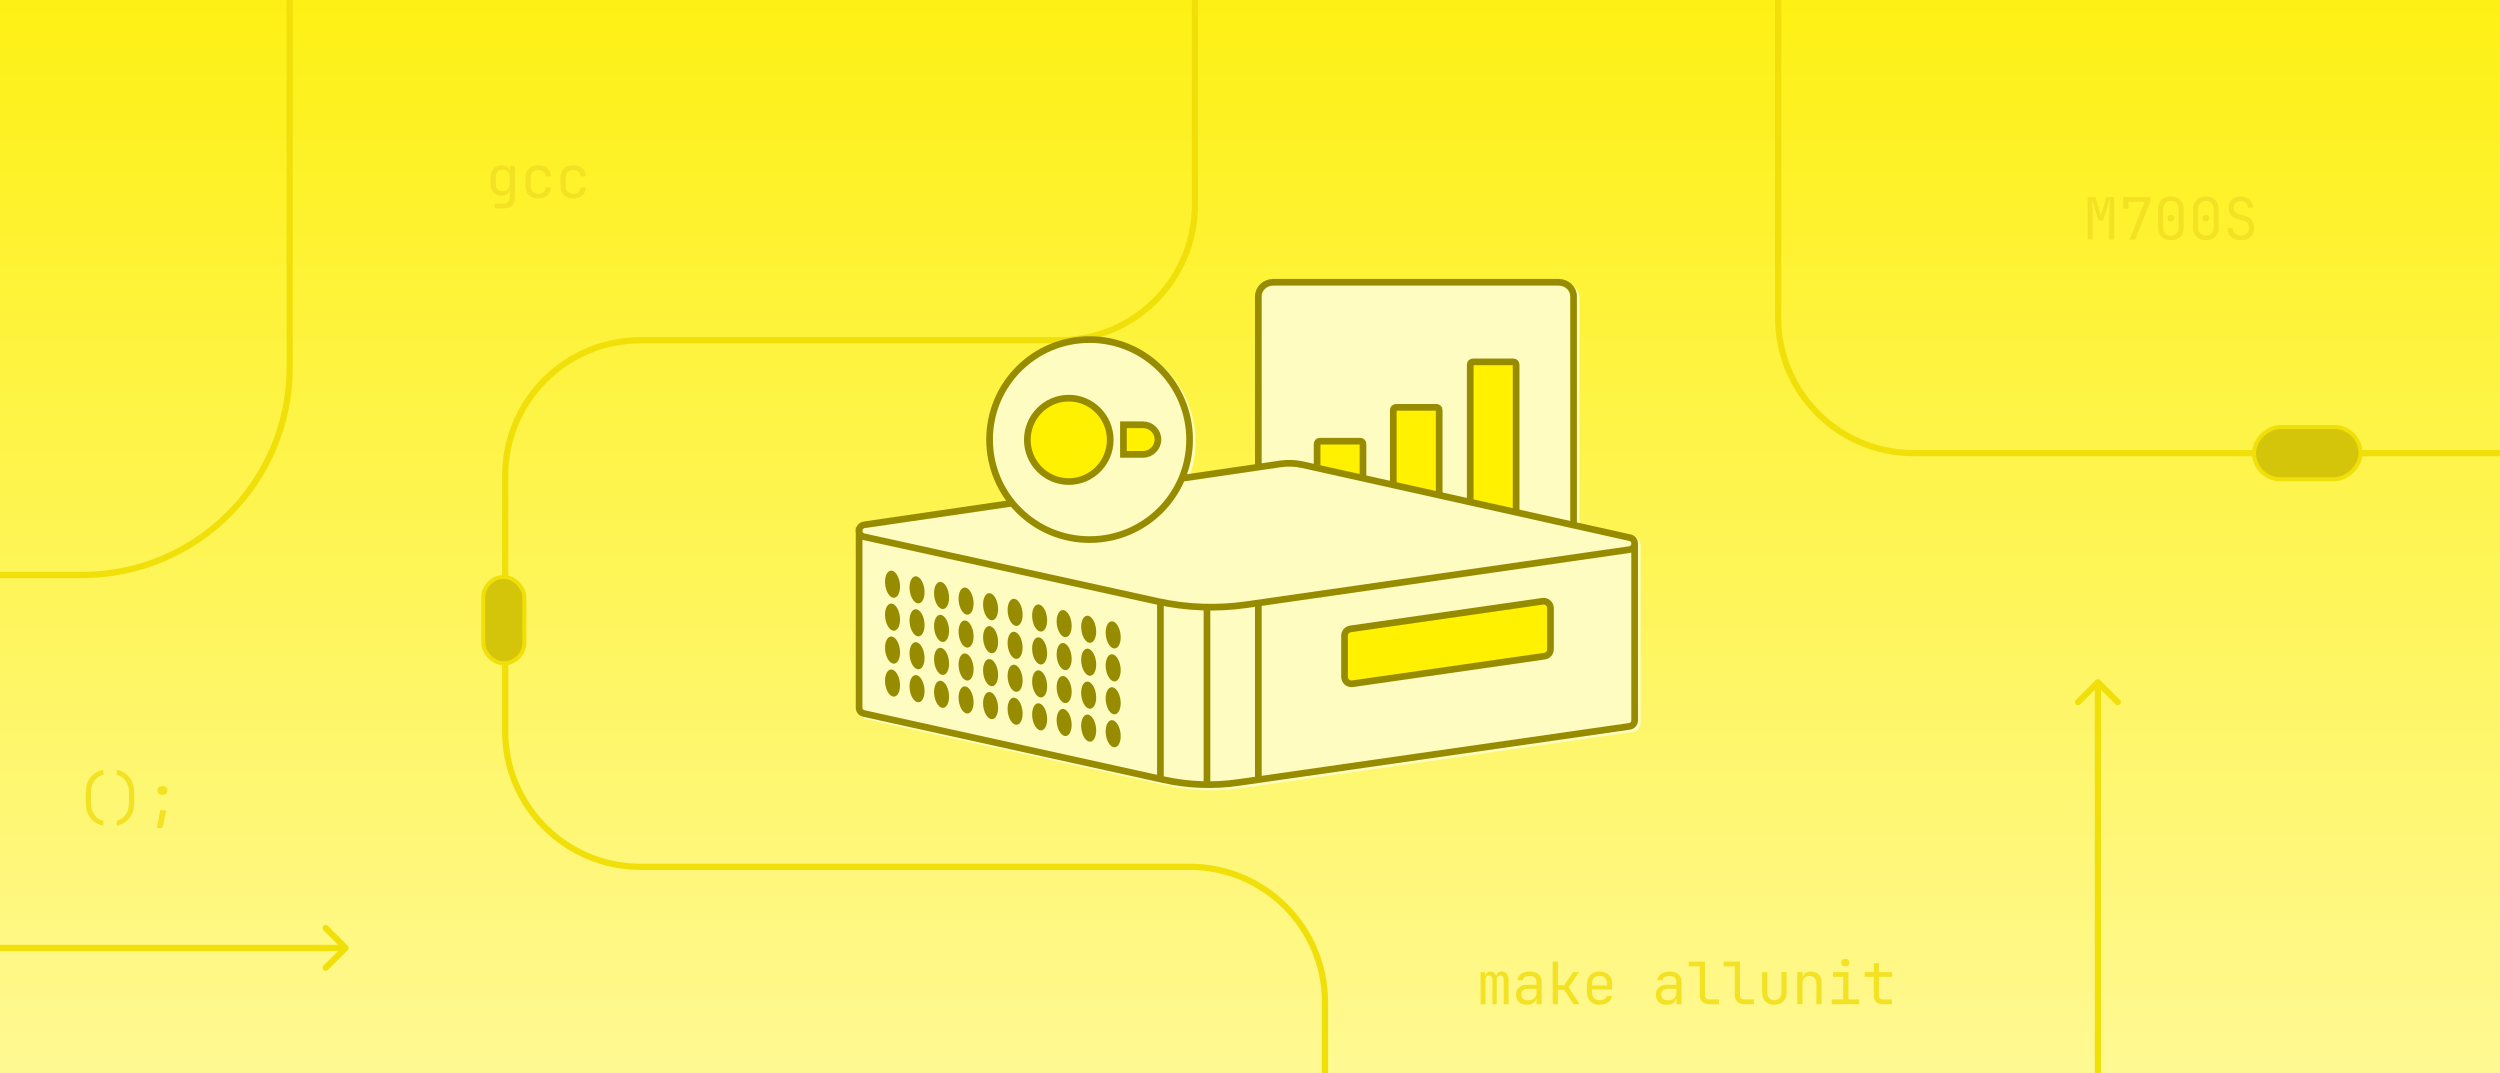 <svg width="1200" height="515" viewBox="0 0 1200 515" fill="none" xmlns="http://www.w3.org/2000/svg">
<g clip-path="url(#clip0_11116_10713)">
<rect width="1200" height="515" fill="url(#paint0_linear_11116_10713)"/>
<g clip-path="url(#clip1_11116_10713)">
<rect width="1200" height="515" fill="url(#paint1_linear_11116_10713)"/>
<path d="M-200.003 -476.575L460.802 -476.574C515.894 -476.574 560.555 -431.913 560.555 -376.821L560.555 -374.502C560.555 -319.41 515.894 -274.749 460.801 -274.749L238.815 -274.749C183.723 -274.749 139.061 -230.088 139.061 -174.996L139.061 176.246C139.061 231.338 94.4 275.999 39.308 275.999L-127.502 275.999" stroke="#F0DF09" stroke-width="2.993"/>
<path d="M1315 217.5L918.5 217.5C882.601 217.5 853.5 188.399 853.5 152.5L853.5 -135.829C853.5 -171.728 882.601 -200.829 918.5 -200.829L1037.93 -200.829C1073.83 -200.829 1102.93 -229.93 1102.93 -265.829L1102.93 -388" stroke="#F0DF09" stroke-width="2.993" stroke-linejoin="round"/>
<path d="M636 556.5L636 481.07C636 445.171 606.898 416.07 571 416.07L307.5 416.071C271.601 416.071 242.5 386.97 242.5 351.071L242.5 228.309C242.5 192.411 271.601 163.309 307.5 163.309L508.576 163.309C544.474 163.309 573.576 134.208 573.576 98.309L573.576 -461.437C573.576 -497.336 602.677 -526.437 638.576 -526.437L777.936 -526.437" stroke="#F0DF09" stroke-width="2.993" stroke-linejoin="round"/>
<rect x="251.712" y="318.387" width="19.751" height="41.425" rx="9.875" transform="rotate(-180 251.712 318.387)" fill="#D4C50B" stroke="#F0DF09" stroke-width="1.924"/>
<path d="M-220 453.505C-220.826 453.505 -221.496 454.175 -221.496 455.002C-221.496 455.828 -220.826 456.498 -220 456.498L-220 455.002L-220 453.505ZM166.933 456.058C167.517 455.474 167.517 454.526 166.933 453.942L157.411 444.42C156.826 443.835 155.879 443.835 155.294 444.42C154.71 445.004 154.71 445.951 155.295 446.536L163.759 455L155.295 463.464C154.71 464.049 154.71 464.996 155.295 465.58C155.879 466.165 156.826 466.165 157.411 465.58L166.933 456.058ZM-220 455.002L-220 456.498L165.875 456.496L165.875 455L165.875 453.504L-220 453.505L-220 455.002Z" fill="#F0DF09"/>
<path d="M1005.5 614.375C1005.5 615.201 1006.17 615.871 1007 615.871C1007.83 615.871 1008.5 615.201 1008.5 614.375L1007 614.375L1005.5 614.375ZM1008.06 326.442C1007.47 325.858 1006.53 325.858 1005.94 326.442L996.42 335.964C995.835 336.549 995.835 337.496 996.42 338.08C997.004 338.665 997.951 338.665 998.536 338.08L1007 329.616L1015.46 338.08C1016.05 338.665 1017 338.665 1017.58 338.08C1018.16 337.496 1018.16 336.549 1017.58 335.964L1008.06 326.442ZM1007 614.375L1008.5 614.375L1008.5 327.5L1007 327.5L1005.5 327.5L1005.5 614.375L1007 614.375Z" fill="#F0DF09"/>
<rect x="1081.96" y="230.038" width="25.076" height="51.076" rx="12.538" transform="rotate(-90 1081.96 230.038)" fill="#D4C50B" stroke="#F0DF09" stroke-width="1.924"/>
<path d="M710.68 482V466.6H712.864V468.644H712.92C713.013 467.953 713.284 467.393 713.732 466.964C714.199 466.535 714.787 466.32 715.496 466.32C716.168 466.32 716.737 466.516 717.204 466.908C717.671 467.3 718.007 467.832 718.212 468.504H718.24C718.371 467.832 718.66 467.3 719.108 466.908C719.575 466.516 720.163 466.32 720.872 466.32C721.861 466.32 722.645 466.693 723.224 467.44C723.821 468.168 724.12 469.12 724.12 470.296V482H721.768V470.268C721.768 469.652 721.619 469.167 721.32 468.812C721.021 468.439 720.611 468.252 720.088 468.252C719.584 468.252 719.183 468.429 718.884 468.784C718.585 469.139 718.436 469.624 718.436 470.24V482H716.364V470.268C716.364 469.652 716.215 469.167 715.916 468.812C715.617 468.439 715.216 468.252 714.712 468.252C714.189 468.252 713.779 468.429 713.48 468.784C713.181 469.139 713.032 469.624 713.032 470.24V482H710.68ZM732.845 482.28C731.258 482.28 729.998 481.841 729.065 480.964C728.132 480.068 727.665 478.901 727.665 477.464C727.665 476.512 727.88 475.681 728.309 474.972C728.738 474.263 729.336 473.712 730.101 473.32C730.866 472.909 731.744 472.704 732.733 472.704H737.493V471.5C737.493 469.503 736.401 468.504 734.217 468.504C733.246 468.504 732.462 468.681 731.865 469.036C731.268 469.391 730.95 469.885 730.913 470.52H728.393C728.486 469.307 729.046 468.308 730.073 467.524C731.118 466.721 732.5 466.32 734.217 466.32C736.084 466.32 737.512 466.768 738.501 467.664C739.509 468.56 740.013 469.811 740.013 471.416V482H737.521V479.2H737.465C737.316 480.152 736.84 480.908 736.037 481.468C735.234 482.009 734.17 482.28 732.845 482.28ZM733.461 480.152C734.693 480.152 735.673 479.853 736.401 479.256C737.129 478.659 737.493 477.847 737.493 476.82V474.664H733.013C732.192 474.664 731.52 474.916 730.997 475.42C730.493 475.905 730.241 476.559 730.241 477.38C730.241 478.239 730.521 478.92 731.081 479.424C731.66 479.909 732.453 480.152 733.461 480.152ZM745.294 482V461.56H747.814V472.956H750.754L755.066 466.6H757.95L752.994 473.936L758.23 482H755.29L750.81 475.14H747.814V482H745.294ZM767.767 482.28C765.957 482.28 764.491 481.739 763.371 480.656C762.27 479.555 761.719 478.043 761.719 476.12V472.48C761.719 470.557 762.27 469.055 763.371 467.972C764.491 466.871 765.957 466.32 767.767 466.32C768.981 466.32 770.035 466.563 770.931 467.048C771.846 467.533 772.555 468.215 773.059 469.092C773.563 469.969 773.815 471.005 773.815 472.2V474.944H764.183V476.4C764.183 477.539 764.51 478.444 765.163 479.116C765.817 479.769 766.685 480.096 767.767 480.096C768.701 480.096 769.466 479.919 770.063 479.564C770.679 479.191 771.053 478.696 771.183 478.08H773.703C773.535 479.368 772.91 480.395 771.827 481.16C770.745 481.907 769.391 482.28 767.767 482.28ZM764.183 472.984H771.351V472.2C771.351 470.987 771.034 470.053 770.399 469.4C769.783 468.728 768.906 468.392 767.767 468.392C766.629 468.392 765.742 468.728 765.107 469.4C764.491 470.053 764.183 470.987 764.183 472.2V472.984ZM800.001 482.28C798.415 482.28 797.155 481.841 796.221 480.964C795.288 480.068 794.821 478.901 794.821 477.464C794.821 476.512 795.036 475.681 795.465 474.972C795.895 474.263 796.492 473.712 797.257 473.32C798.023 472.909 798.9 472.704 799.889 472.704H804.649V471.5C804.649 469.503 803.557 468.504 801.373 468.504C800.403 468.504 799.619 468.681 799.021 469.036C798.424 469.391 798.107 469.885 798.069 470.52H795.549C795.643 469.307 796.203 468.308 797.229 467.524C798.275 466.721 799.656 466.32 801.373 466.32C803.24 466.32 804.668 466.768 805.657 467.664C806.665 468.56 807.169 469.811 807.169 471.416V482H804.677V479.2H804.621C804.472 480.152 803.996 480.908 803.193 481.468C802.391 482.009 801.327 482.28 800.001 482.28ZM800.617 480.152C801.849 480.152 802.829 479.853 803.557 479.256C804.285 478.659 804.649 477.847 804.649 476.82V474.664H800.169C799.348 474.664 798.676 474.916 798.153 475.42C797.649 475.905 797.397 476.559 797.397 477.38C797.397 478.239 797.677 478.92 798.237 479.424C798.816 479.909 799.609 480.152 800.617 480.152ZM820.374 482C819.012 482 817.92 481.608 817.098 480.824C816.296 480.021 815.894 478.967 815.894 477.66V463.856H810.574V461.56H818.414V477.66C818.414 478.295 818.592 478.799 818.946 479.172C819.301 479.527 819.777 479.704 820.374 479.704H825.134V482H820.374ZM837.163 482C835.801 482 834.709 481.608 833.887 480.824C833.085 480.021 832.683 478.967 832.683 477.66V463.856H827.363V461.56H835.203V477.66C835.203 478.295 835.381 478.799 835.735 479.172C836.09 479.527 836.566 479.704 837.163 479.704H841.923V482H837.163ZM851.685 482.28C849.911 482.28 848.493 481.757 847.428 480.712C846.365 479.648 845.833 478.211 845.833 476.4V466.6H848.353V476.4C848.353 477.52 848.651 478.416 849.249 479.088C849.846 479.741 850.658 480.068 851.685 480.068C852.73 480.068 853.551 479.741 854.149 479.088C854.765 478.416 855.073 477.52 855.073 476.4V466.6H857.593V476.4C857.593 478.211 857.051 479.648 855.969 480.712C854.886 481.757 853.458 482.28 851.685 482.28ZM862.678 482V466.6H865.198V469.54H865.226C865.356 468.513 865.776 467.72 866.486 467.16C867.195 466.6 868.138 466.32 869.314 466.32C870.863 466.32 872.095 466.796 873.01 467.748C873.924 468.7 874.382 469.997 874.382 471.64V482H871.862V472.088C871.862 470.912 871.563 470.016 870.966 469.4C870.387 468.765 869.594 468.448 868.586 468.448C867.54 468.448 866.71 468.775 866.094 469.428C865.496 470.081 865.198 471.005 865.198 472.2V482H862.678ZM879.271 482V479.704H884.731V468.896H879.831V466.6H887.251V479.704H892.431V482H879.271ZM885.711 463.828C885.095 463.828 884.609 463.669 884.255 463.352C883.9 463.035 883.723 462.605 883.723 462.064C883.723 461.504 883.9 461.065 884.255 460.748C884.609 460.412 885.095 460.244 885.711 460.244C886.327 460.244 886.812 460.412 887.167 460.748C887.521 461.065 887.699 461.504 887.699 462.064C887.699 462.605 887.521 463.035 887.167 463.352C886.812 463.669 886.327 463.828 885.711 463.828ZM903.62 482C902.35 482 901.333 481.636 900.568 480.908C899.802 480.161 899.42 479.172 899.42 477.94V468.896H894.996V466.6H899.42V462.26H901.94V466.6H908.24V468.896H901.94V477.94C901.94 478.463 902.089 478.892 902.388 479.228C902.705 479.545 903.116 479.704 903.62 479.704H908.1V482H903.62Z" fill="#F3E223"/>
<path d="M237.508 100.04V97.744H241.848C242.725 97.744 243.416 97.492 243.92 96.988C244.424 96.503 244.676 95.84 244.676 95V93.6L244.732 91.08H244.648C244.499 91.995 244.06 92.704 243.332 93.208C242.604 93.693 241.689 93.936 240.588 93.936C239.001 93.936 237.751 93.432 236.836 92.424C235.921 91.416 235.464 90.035 235.464 88.28V85.032C235.464 83.277 235.921 81.887 236.836 80.86C237.751 79.833 239.001 79.32 240.588 79.32C241.689 79.32 242.604 79.581 243.332 80.104C244.06 80.627 244.499 81.345 244.648 82.26H244.704V79.6H247.196V95C247.196 96.549 246.711 97.772 245.74 98.668C244.788 99.583 243.481 100.04 241.82 100.04H237.508ZM241.344 91.836C242.389 91.836 243.211 91.509 243.808 90.856C244.405 90.203 244.704 89.297 244.704 88.14V85.2C244.704 84.043 244.405 83.137 243.808 82.484C243.211 81.831 242.389 81.504 241.344 81.504C240.28 81.504 239.449 81.812 238.852 82.428C238.273 83.044 237.984 83.875 237.984 84.92V88.42C237.984 89.465 238.273 90.296 238.852 90.912C239.449 91.528 240.28 91.836 241.344 91.836ZM258.413 95.28C256.546 95.28 255.053 94.757 253.933 93.712C252.813 92.667 252.253 91.229 252.253 89.4V85.2C252.253 83.371 252.813 81.933 253.933 80.888C255.053 79.843 256.546 79.32 258.413 79.32C260.186 79.32 261.614 79.796 262.697 80.748C263.798 81.7 264.377 82.997 264.433 84.64H261.913C261.857 83.651 261.521 82.895 260.905 82.372C260.289 81.831 259.458 81.56 258.413 81.56C257.312 81.56 256.425 81.877 255.753 82.512C255.1 83.128 254.773 84.015 254.773 85.172V89.4C254.773 90.557 255.1 91.453 255.753 92.088C256.425 92.723 257.312 93.04 258.413 93.04C259.458 93.04 260.289 92.769 260.905 92.228C261.521 91.687 261.857 90.931 261.913 89.96H264.433C264.377 91.603 263.798 92.9 262.697 93.852C261.614 94.804 260.186 95.28 258.413 95.28ZM275.202 95.28C273.335 95.28 271.842 94.757 270.722 93.712C269.602 92.667 269.042 91.229 269.042 89.4V85.2C269.042 83.371 269.602 81.933 270.722 80.888C271.842 79.843 273.335 79.32 275.202 79.32C276.975 79.32 278.403 79.796 279.486 80.748C280.587 81.7 281.166 82.997 281.222 84.64H278.702C278.646 83.651 278.31 82.895 277.694 82.372C277.078 81.831 276.247 81.56 275.202 81.56C274.101 81.56 273.214 81.877 272.542 82.512C271.889 83.128 271.562 84.015 271.562 85.172V89.4C271.562 90.557 271.889 91.453 272.542 92.088C273.214 92.723 274.101 93.04 275.202 93.04C276.247 93.04 277.078 92.769 277.694 92.228C278.31 91.687 278.646 90.931 278.702 89.96H281.222C281.166 91.603 280.587 92.9 279.486 93.852C278.403 94.804 276.975 95.28 275.202 95.28Z" fill="#F3E223"/>
<path d="M49.58 396.36C46.911 395.763 44.839 394.512 43.364 392.608C41.908 390.704 41.18 388.315 41.18 385.44V380.4C41.18 377.525 41.908 375.136 43.364 373.232C44.839 371.328 46.911 370.077 49.58 369.48V371.916C48.385 372.196 47.34 372.728 46.444 373.512C45.567 374.296 44.885 375.276 44.4 376.452C43.933 377.609 43.7 378.925 43.7 380.4V385.44C43.7 386.896 43.933 388.212 44.4 389.388C44.885 390.564 45.567 391.544 46.444 392.328C47.34 393.112 48.385 393.644 49.58 393.924V396.36ZM56.009 396.36V393.924C57.222 393.644 58.268 393.112 59.145 392.328C60.022 391.544 60.694 390.564 61.161 389.388C61.646 388.212 61.889 386.896 61.889 385.44V380.4C61.889 378.925 61.646 377.609 61.161 376.452C60.694 375.276 60.022 374.296 59.145 373.512C58.268 372.728 57.222 372.196 56.009 371.916V369.48C58.678 370.077 60.741 371.328 62.197 373.232C63.672 375.136 64.409 377.525 64.409 380.4V385.44C64.409 388.315 63.672 390.704 62.197 392.608C60.741 394.512 58.678 395.763 56.009 396.36ZM77.698 381.52C77.082 381.52 76.578 381.324 76.186 380.932C75.794 380.54 75.598 380.036 75.598 379.42C75.598 378.823 75.794 378.328 76.186 377.936C76.597 377.525 77.101 377.32 77.698 377.32H78.258C78.856 377.32 79.35 377.525 79.742 377.936C80.153 378.328 80.358 378.823 80.358 379.42C80.358 380.036 80.162 380.54 79.77 380.932C79.378 381.324 78.874 381.52 78.258 381.52H77.698ZM75.318 397.48L76.858 388.912H79.882L77.922 397.48H75.318Z" fill="#F3E223"/>
<path d="M1002.07 115V94.56H1005.79L1008.4 103.408L1011.11 94.56H1014.84V115H1012.4V105.34C1012.4 104.425 1012.41 103.38 1012.43 102.204C1012.47 101.009 1012.51 99.805 1012.57 98.592C1012.63 97.379 1012.69 96.287 1012.77 95.316L1009.46 105.872H1007.28L1004.11 95.568C1004.26 96.949 1004.37 98.461 1004.42 100.104C1004.48 101.747 1004.51 103.492 1004.51 105.34V115H1002.07ZM1022.16 115L1029.44 96.856H1021.66V100.16H1019.14V94.56H1032.13V96.912L1024.91 115H1022.16ZM1042.03 115.28C1040.15 115.28 1038.64 114.739 1037.52 113.656C1036.42 112.555 1035.87 111.089 1035.87 109.26V100.3C1035.87 98.471 1036.42 97.015 1037.52 95.932C1038.64 94.831 1040.15 94.28 1042.03 94.28C1043.92 94.28 1045.41 94.831 1046.51 95.932C1047.63 97.015 1048.19 98.471 1048.19 100.3V109.26C1048.19 110.473 1047.94 111.537 1047.44 112.452C1046.93 113.348 1046.21 114.048 1045.28 114.552C1044.37 115.037 1043.28 115.28 1042.03 115.28ZM1042.03 113.124C1043.15 113.124 1044.05 112.769 1044.72 112.06C1045.41 111.332 1045.76 110.399 1045.76 109.26V100.3C1045.76 99.161 1045.41 98.237 1044.72 97.528C1044.05 96.8 1043.15 96.436 1042.03 96.436C1040.91 96.436 1040.01 96.8 1039.32 97.528C1038.64 98.237 1038.31 99.161 1038.31 100.3V109.26C1038.31 110.399 1038.64 111.332 1039.32 112.06C1040.01 112.769 1040.91 113.124 1042.03 113.124ZM1042.03 106.32C1041.53 106.32 1041.12 106.18 1040.8 105.9C1040.5 105.62 1040.35 105.219 1040.35 104.696C1040.35 104.192 1040.5 103.809 1040.8 103.548C1041.12 103.268 1041.53 103.128 1042.03 103.128C1042.54 103.128 1042.94 103.268 1043.24 103.548C1043.55 103.809 1043.71 104.192 1043.71 104.696C1043.71 105.219 1043.55 105.62 1043.24 105.9C1042.94 106.18 1042.54 106.32 1042.03 106.32ZM1058.82 115.28C1056.94 115.28 1055.43 114.739 1054.31 113.656C1053.21 112.555 1052.66 111.089 1052.66 109.26V100.3C1052.66 98.471 1053.21 97.015 1054.31 95.932C1055.43 94.831 1056.94 94.28 1058.82 94.28C1060.71 94.28 1062.2 94.831 1063.3 95.932C1064.42 97.015 1064.98 98.471 1064.98 100.3V109.26C1064.98 110.473 1064.73 111.537 1064.23 112.452C1063.72 113.348 1063 114.048 1062.07 114.552C1061.16 115.037 1060.07 115.28 1058.82 115.28ZM1058.82 113.124C1059.94 113.124 1060.84 112.769 1061.51 112.06C1062.2 111.332 1062.55 110.399 1062.55 109.26V100.3C1062.55 99.161 1062.2 98.237 1061.51 97.528C1060.84 96.8 1059.94 96.436 1058.82 96.436C1057.7 96.436 1056.8 96.8 1056.11 97.528C1055.43 98.237 1055.1 99.161 1055.1 100.3V109.26C1055.1 110.399 1055.43 111.332 1056.11 112.06C1056.8 112.769 1057.7 113.124 1058.82 113.124ZM1058.82 106.32C1058.32 106.32 1057.91 106.18 1057.59 105.9C1057.29 105.62 1057.14 105.219 1057.14 104.696C1057.14 104.192 1057.29 103.809 1057.59 103.548C1057.91 103.268 1058.32 103.128 1058.82 103.128C1059.33 103.128 1059.73 103.268 1060.03 103.548C1060.34 103.809 1060.5 104.192 1060.5 104.696C1060.5 105.219 1060.34 105.62 1060.03 105.9C1059.73 106.18 1059.33 106.32 1058.82 106.32ZM1075.72 115.28C1073.74 115.28 1072.17 114.757 1070.99 113.712C1069.81 112.667 1069.23 111.229 1069.23 109.4H1071.75C1071.75 110.539 1072.11 111.435 1072.84 112.088C1073.57 112.723 1074.53 113.04 1075.72 113.04C1076.88 113.04 1077.8 112.704 1078.49 112.032C1079.19 111.36 1079.53 110.483 1079.53 109.4C1079.53 108.579 1079.31 107.869 1078.86 107.272C1078.43 106.656 1077.8 106.236 1076.98 106.012L1073.87 105.144C1072.59 104.771 1071.57 104.108 1070.82 103.156C1070.09 102.185 1069.73 101.047 1069.73 99.74C1069.73 98.657 1069.97 97.705 1070.46 96.884C1070.94 96.063 1071.63 95.428 1072.5 94.98C1073.38 94.513 1074.39 94.28 1075.53 94.28C1076.68 94.28 1077.7 94.513 1078.58 94.98C1079.47 95.428 1080.17 96.063 1080.68 96.884C1081.18 97.687 1081.43 98.62 1081.43 99.684H1078.91C1078.91 98.751 1078.6 97.995 1077.96 97.416C1077.33 96.819 1076.52 96.52 1075.53 96.52C1074.54 96.52 1073.73 96.819 1073.12 97.416C1072.5 97.995 1072.19 98.751 1072.19 99.684C1072.19 100.431 1072.39 101.075 1072.78 101.616C1073.19 102.139 1073.76 102.503 1074.49 102.708L1077.68 103.604C1079.05 103.977 1080.1 104.687 1080.85 105.732C1081.61 106.759 1081.99 107.981 1081.99 109.4C1081.99 111.192 1081.43 112.62 1080.29 113.684C1079.15 114.748 1077.63 115.28 1075.72 115.28Z" fill="#F3E223"/>
</g>
<g filter="url(#filter0_f_11116_10713)">
<path d="M749.381 135C754.134 135 758.156 138.651 758.156 143.354V251.888L783.934 257.633H783.935C786.393 258.182 787.554 260.238 787.472 262.241V347.022L787.47 347.055C787.392 348.99 786.083 350.998 783.596 351.359H783.594L595.857 378.316C583.761 380.058 571.449 379.6 559.516 376.961L415.54 345.166L415.534 345.164C413.145 344.627 411.98 342.615 412.001 340.702H412V254.285L412.283 254.289C412.795 252.876 413.999 251.705 415.873 251.432L484.196 241.43C478.184 233.222 474.634 223.092 474.634 212.114C474.634 184.673 496.798 162.509 524.239 162.509C551.681 162.509 573.845 184.673 573.845 212.114C573.845 217.943 572.844 223.532 571.006 228.723L603.634 223.947V143.354C603.634 138.651 607.657 135 612.41 135H749.381Z" fill="#FFFCC2"/>
</g>
<path d="M748.141 135.492H611.171C607.21 135.492 604 138.513 604 142.24V274.926C604 278.653 607.21 281.674 611.171 281.674H748.141C752.102 281.674 755.312 278.653 755.312 274.926V142.24C755.312 138.513 752.102 135.492 748.141 135.492Z" fill="#FFFCC2" stroke="#978C00" stroke-width="3.21" stroke-miterlimit="10"/>
<path d="M726.466 173.704H706.977C706.277 173.704 705.709 174.291 705.709 175.015V248.908C705.709 249.632 706.277 250.219 706.977 250.219H726.466C727.166 250.219 727.734 249.632 727.734 248.908V175.015C727.734 174.291 727.166 173.704 726.466 173.704Z" fill="#FFF100" stroke="#978C00" stroke-width="3.21" stroke-miterlimit="10" stroke-linecap="round"/>
<path d="M689.54 195.521H670.051C669.351 195.521 668.783 196.107 668.783 196.831V248.905C668.783 249.629 669.351 250.216 670.051 250.216H689.54C690.241 250.216 690.808 249.629 690.808 248.905V196.831C690.808 196.107 690.241 195.521 689.54 195.521Z" fill="#FFF100" stroke="#978C00" stroke-width="3.21" stroke-miterlimit="10" stroke-linecap="round"/>
<path d="M652.96 211.768H633.471C632.771 211.768 632.203 212.354 632.203 213.078V248.904C632.203 249.628 632.771 250.215 633.471 250.215H652.96C653.661 250.215 654.228 249.628 654.228 248.904V213.078C654.228 212.354 653.661 211.768 652.96 211.768Z" fill="#FFF100" stroke="#978C00" stroke-width="3.21" stroke-miterlimit="10" stroke-linecap="round"/>
<path d="M784.634 261.069L412.366 254.802V339.587C412.344 340.857 413.09 342.133 414.647 342.484L558.623 374.279C570.367 376.876 582.485 377.328 594.39 375.614L782.126 348.656C783.735 348.422 784.576 347.16 784.627 345.876V261.069H784.634Z" fill="#FFFCC2" stroke="#978C00" stroke-width="3.21" stroke-miterlimit="10"/>
<path d="M782.133 263.82L598.368 290.238C584.13 292.288 569.636 291.748 555.588 288.655L414.655 257.64C411.488 256.932 411.656 252.373 414.867 251.906L614.588 222.671C618.12 222.153 621.726 222.285 625.214 223.065L782.345 258.085C785.512 258.793 785.344 263.353 782.133 263.82Z" fill="#FFFCC2" stroke="#978C00" stroke-width="3.21" stroke-miterlimit="10"/>
<path d="M579.348 291.457V376.344" stroke="#978C00" stroke-width="3.21" stroke-miterlimit="10"/>
<path d="M604 289V373.683" stroke="#978C00" stroke-width="3.21" stroke-miterlimit="10"/>
<path d="M557 288V372.887" stroke="#978C00" stroke-width="3.21" stroke-miterlimit="10"/>
<path d="M649.193 328.198L741.371 314.949C743.01 314.715 744.231 313.307 744.231 311.659V291.901C744.231 289.873 742.432 288.319 740.421 288.611L648.242 301.86C646.604 302.094 645.383 303.502 645.383 305.151V324.908C645.383 326.936 647.182 328.49 649.193 328.198Z" fill="#FFF100" stroke="#978C00" stroke-width="3.21" stroke-miterlimit="10"/>
<path d="M535.216 311.254C537.149 310.991 538.319 307.865 537.829 304.272C537.338 300.679 535.374 297.979 533.441 298.241C531.508 298.504 530.339 301.629 530.829 305.223C531.319 308.816 533.283 311.516 535.216 311.254Z" fill="#978C00"/>
<path d="M523.449 308.55C525.382 308.287 526.551 305.161 526.061 301.568C525.571 297.975 523.607 295.275 521.674 295.537C519.741 295.799 518.571 298.925 519.061 302.518C519.552 306.112 521.516 308.812 523.449 308.55Z" fill="#978C00"/>
<path d="M511.679 305.845C513.612 305.583 514.782 302.457 514.292 298.864C513.801 295.271 511.837 292.57 509.904 292.833C507.971 293.095 506.802 296.221 507.292 299.814C507.782 303.408 509.746 306.108 511.679 305.845Z" fill="#978C00"/>
<path d="M499.912 303.149C501.845 302.886 503.014 299.761 502.524 296.167C502.034 292.574 500.069 289.874 498.137 290.136C496.204 290.399 495.034 293.524 495.524 297.118C496.014 300.711 497.979 303.411 499.912 303.149Z" fill="#978C00"/>
<path d="M488.142 300.438C490.075 300.176 491.245 297.05 490.754 293.457C490.264 289.863 488.3 287.163 486.367 287.426C484.434 287.688 483.265 290.814 483.755 294.407C484.245 298 486.209 300.701 488.142 300.438Z" fill="#978C00"/>
<path d="M476.375 297.734C478.307 297.472 479.477 294.346 478.987 290.753C478.497 287.159 476.532 284.459 474.599 284.722C472.667 284.984 471.497 288.11 471.987 291.703C472.477 295.296 474.442 297.997 476.375 297.734Z" fill="#978C00"/>
<path d="M464.605 295.037C466.538 294.775 467.707 291.649 467.217 288.056C466.727 284.463 464.763 281.762 462.83 282.025C460.897 282.287 459.727 285.413 460.218 289.006C460.708 292.6 462.672 295.3 464.605 295.037Z" fill="#978C00"/>
<path d="M452.837 292.326C454.77 292.063 455.94 288.938 455.45 285.344C454.96 281.751 452.995 279.051 451.062 279.313C449.129 279.576 447.96 282.702 448.45 286.295C448.94 289.888 450.905 292.588 452.837 292.326Z" fill="#978C00"/>
<path d="M441.07 289.63C443.003 289.367 444.172 286.241 443.682 282.648C443.192 279.055 441.228 276.355 439.295 276.617C437.362 276.88 436.192 280.005 436.682 283.599C437.173 287.192 439.137 289.892 441.07 289.63Z" fill="#978C00"/>
<path d="M429.3 286.926C431.233 286.663 432.403 283.537 431.913 279.944C431.422 276.351 429.458 273.651 427.525 273.913C425.592 274.175 424.423 277.301 424.913 280.894C425.403 284.488 427.367 287.188 429.3 286.926Z" fill="#978C00"/>
<path d="M535.21 327.065C537.143 326.803 538.313 323.677 537.823 320.084C537.333 316.49 535.368 313.79 533.435 314.053C531.502 314.315 530.333 317.441 530.823 321.034C531.313 324.627 533.278 327.328 535.21 327.065Z" fill="#978C00"/>
<path d="M523.451 324.368C525.384 324.106 526.553 320.98 526.063 317.387C525.573 313.794 523.609 311.093 521.676 311.356C519.743 311.618 518.573 314.744 519.063 318.337C519.553 321.931 521.518 324.631 523.451 324.368Z" fill="#978C00"/>
<path d="M511.681 321.664C513.614 321.402 514.784 318.276 514.293 314.683C513.803 311.09 511.839 308.389 509.906 308.652C507.973 308.914 506.804 312.04 507.294 315.633C507.784 319.227 509.748 321.927 511.681 321.664Z" fill="#978C00"/>
<path d="M499.912 318.953C501.845 318.69 503.014 315.565 502.524 311.971C502.034 308.378 500.069 305.678 498.137 305.94C496.204 306.203 495.034 309.328 495.524 312.922C496.014 316.515 497.979 319.215 499.912 318.953Z" fill="#978C00"/>
<path d="M488.136 316.257C490.069 315.995 491.239 312.869 490.749 309.276C490.258 305.682 488.294 302.982 486.361 303.245C484.428 303.507 483.259 306.633 483.749 310.226C484.239 313.819 486.203 316.52 488.136 316.257Z" fill="#978C00"/>
<path d="M476.376 313.553C478.309 313.291 479.479 310.165 478.989 306.572C478.499 302.978 476.534 300.278 474.601 300.54C472.668 300.803 471.499 303.929 471.989 307.522C472.479 311.115 474.444 313.815 476.376 313.553Z" fill="#978C00"/>
<path d="M464.607 310.849C466.54 310.586 467.709 307.461 467.219 303.867C466.729 300.274 464.765 297.574 462.832 297.836C460.899 298.099 459.729 301.224 460.22 304.818C460.71 308.411 462.674 311.111 464.607 310.849Z" fill="#978C00"/>
<path d="M452.839 308.145C454.772 307.882 455.942 304.757 455.452 301.163C454.962 297.57 452.997 294.87 451.064 295.132C449.131 295.395 447.962 298.52 448.452 302.114C448.942 305.707 450.906 308.407 452.839 308.145Z" fill="#978C00"/>
<path d="M441.07 305.442C443.003 305.179 444.172 302.053 443.682 298.46C443.192 294.867 441.228 292.167 439.295 292.429C437.362 292.692 436.192 295.817 436.682 299.411C437.173 303.004 439.137 305.704 441.07 305.442Z" fill="#978C00"/>
<path d="M429.302 302.737C431.235 302.475 432.405 299.349 431.915 295.756C431.424 292.162 429.46 289.462 427.527 289.725C425.594 289.987 424.425 293.113 424.915 296.706C425.405 300.299 427.369 303 429.302 302.737Z" fill="#978C00"/>
<path d="M535.212 342.884C537.145 342.622 538.315 339.496 537.825 335.903C537.335 332.309 535.37 329.609 533.437 329.871C531.504 330.134 530.335 333.26 530.825 336.853C531.315 340.446 533.28 343.146 535.212 342.884Z" fill="#978C00"/>
<path d="M523.445 340.18C525.378 339.917 526.547 336.792 526.057 333.198C525.567 329.605 523.603 326.905 521.67 327.167C519.737 327.43 518.567 330.556 519.057 334.149C519.548 337.742 521.512 340.442 523.445 340.18Z" fill="#978C00"/>
<path d="M511.683 337.483C513.616 337.221 514.786 334.095 514.295 330.502C513.805 326.908 511.841 324.208 509.908 324.471C507.975 324.733 506.806 327.859 507.296 331.452C507.786 335.045 509.75 337.746 511.683 337.483Z" fill="#978C00"/>
<path d="M499.916 334.772C501.848 334.509 503.018 331.384 502.528 327.79C502.038 324.197 500.073 321.497 498.14 321.759C496.208 322.022 495.038 325.147 495.528 328.741C496.018 332.334 497.983 335.034 499.916 334.772Z" fill="#978C00"/>
<path d="M488.14 332.075C490.073 331.813 491.243 328.687 490.752 325.094C490.262 321.501 488.298 318.8 486.365 319.063C484.432 319.325 483.263 322.451 483.753 326.044C484.243 329.638 486.207 332.338 488.14 332.075Z" fill="#978C00"/>
<path d="M476.371 329.371C478.304 329.109 479.473 325.983 478.983 322.39C478.493 318.797 476.528 316.096 474.596 316.359C472.663 316.621 471.493 319.747 471.983 323.34C472.473 326.934 474.438 329.634 476.371 329.371Z" fill="#978C00"/>
<path d="M464.609 326.66C466.542 326.398 467.711 323.272 467.221 319.679C466.731 316.086 464.767 313.385 462.834 313.648C460.901 313.91 459.731 317.036 460.222 320.629C460.712 324.223 462.676 326.923 464.609 326.66Z" fill="#978C00"/>
<path d="M452.841 323.963C454.774 323.701 455.944 320.575 455.454 316.982C454.963 313.388 452.999 310.688 451.066 310.951C449.133 311.213 447.964 314.339 448.454 317.932C448.944 321.525 450.908 324.226 452.841 323.963Z" fill="#978C00"/>
<path d="M441.066 321.26C442.999 320.998 444.168 317.872 443.678 314.279C443.188 310.685 441.224 307.985 439.291 308.247C437.358 308.51 436.188 311.636 436.679 315.229C437.169 318.822 439.133 321.522 441.066 321.26Z" fill="#978C00"/>
<path d="M429.304 318.549C431.237 318.286 432.407 315.16 431.917 311.567C431.426 307.974 429.462 305.274 427.529 305.536C425.596 305.798 424.427 308.924 424.917 312.518C425.407 316.111 427.371 318.811 429.304 318.549Z" fill="#978C00"/>
<path d="M535.214 358.703C537.147 358.44 538.317 355.315 537.827 351.721C537.337 348.128 535.372 345.428 533.439 345.69C531.506 345.953 530.337 349.078 530.827 352.672C531.317 356.265 533.281 358.965 535.214 358.703Z" fill="#978C00"/>
<path d="M523.447 355.999C525.38 355.736 526.549 352.611 526.059 349.017C525.569 345.424 523.605 342.724 521.672 342.986C519.739 343.249 518.569 346.374 519.059 349.968C519.55 353.561 521.514 356.261 523.447 355.999Z" fill="#978C00"/>
<path d="M511.677 353.295C513.61 353.032 514.78 349.907 514.29 346.313C513.799 342.72 511.835 340.02 509.902 340.282C507.969 340.545 506.8 343.67 507.29 347.264C507.78 350.857 509.744 353.557 511.677 353.295Z" fill="#978C00"/>
<path d="M499.917 350.591C501.85 350.328 503.02 347.202 502.53 343.609C502.04 340.016 500.075 337.316 498.142 337.578C496.21 337.84 495.04 340.966 495.53 344.559C496.02 348.153 497.985 350.853 499.917 350.591Z" fill="#978C00"/>
<path d="M488.14 347.887C490.073 347.625 491.243 344.499 490.752 340.906C490.262 337.313 488.298 334.612 486.365 334.875C484.432 335.137 483.263 338.263 483.753 341.856C484.243 345.45 486.207 348.15 488.14 347.887Z" fill="#978C00"/>
<path d="M476.373 345.183C478.305 344.92 479.475 341.795 478.985 338.201C478.495 334.608 476.53 331.908 474.598 332.17C472.665 332.433 471.495 335.558 471.985 339.152C472.475 342.745 474.44 345.445 476.373 345.183Z" fill="#978C00"/>
<path d="M464.603 342.479C466.536 342.217 467.706 339.091 467.215 335.498C466.725 331.904 464.761 329.204 462.828 329.467C460.895 329.729 459.725 332.855 460.216 336.448C460.706 340.041 462.67 342.742 464.603 342.479Z" fill="#978C00"/>
<path d="M452.841 339.775C454.774 339.513 455.944 336.387 455.454 332.794C454.963 329.2 452.999 326.5 451.066 326.763C449.133 327.025 447.964 330.151 448.454 333.744C448.944 337.337 450.908 340.038 452.841 339.775Z" fill="#978C00"/>
<path d="M441.068 337.072C443.001 336.809 444.17 333.683 443.68 330.09C443.19 326.497 441.226 323.797 439.293 324.059C437.36 324.321 436.19 327.447 436.681 331.04C437.171 334.634 439.135 337.334 441.068 337.072Z" fill="#978C00"/>
<path d="M429.298 334.367C431.231 334.105 432.401 330.979 431.911 327.386C431.421 323.793 429.456 321.092 427.523 321.355C425.59 321.617 424.421 324.743 424.911 328.336C425.401 331.93 427.365 334.63 429.298 334.367Z" fill="#978C00"/>
<path d="M523 259C496.445 259 475 237.555 475 211C475 184.445 496.445 163 523 163C549.555 163 571 184.445 571 211C571 237.555 549.555 259 523 259Z" fill="#FFFCC2" stroke="#978C00" stroke-width="3.21" stroke-miterlimit="10" stroke-linecap="round"/>
<path d="M548.664 203.889H539.248V218.099H548.664C552.569 218.099 555.813 214.855 555.813 210.951C555.813 207.018 552.569 203.889 548.664 203.889Z" fill="#FFF100" stroke="#978C00" stroke-width="3.21" stroke-miterlimit="10" stroke-linecap="round"/>
<path d="M493.117 211.134C493.117 222.169 502.045 231.153 513.012 231.153C523.978 231.153 532.907 222.169 532.907 211.134C532.907 200.098 523.978 191.114 513.012 191.114C502.045 191.114 493.117 200.098 493.117 211.134Z" fill="#FFF100" stroke="#978C00" stroke-width="3.21" stroke-miterlimit="10" stroke-linecap="round"/>
</g>
<defs>
<filter id="filter0_f_11116_10713" x="372" y="95" width="455.477" height="324.352" filterUnits="userSpaceOnUse" color-interpolation-filters="sRGB">
<feFlood flood-opacity="0" result="BackgroundImageFix"/>
<feBlend mode="normal" in="SourceGraphic" in2="BackgroundImageFix" result="shape"/>
<feGaussianBlur stdDeviation="20" result="effect1_foregroundBlur_11116_10713"/>
</filter>
<linearGradient id="paint0_linear_11116_10713" x1="589" y1="-26.5" x2="587" y2="627" gradientUnits="userSpaceOnUse">
<stop stop-color="#FDEF00"/>
<stop offset="0.939" stop-color="#FFFAA3"/>
</linearGradient>
<linearGradient id="paint1_linear_11116_10713" x1="587" y1="-85" x2="587" y2="627" gradientUnits="userSpaceOnUse">
<stop stop-color="#FDEF00"/>
<stop offset="0.939" stop-color="#FFFAA3"/>
</linearGradient>
<clipPath id="clip0_11116_10713">
<rect width="1200" height="515" fill="white"/>
</clipPath>
<clipPath id="clip1_11116_10713">
<rect width="1200" height="515" fill="white"/>
</clipPath>
</defs>
</svg>

